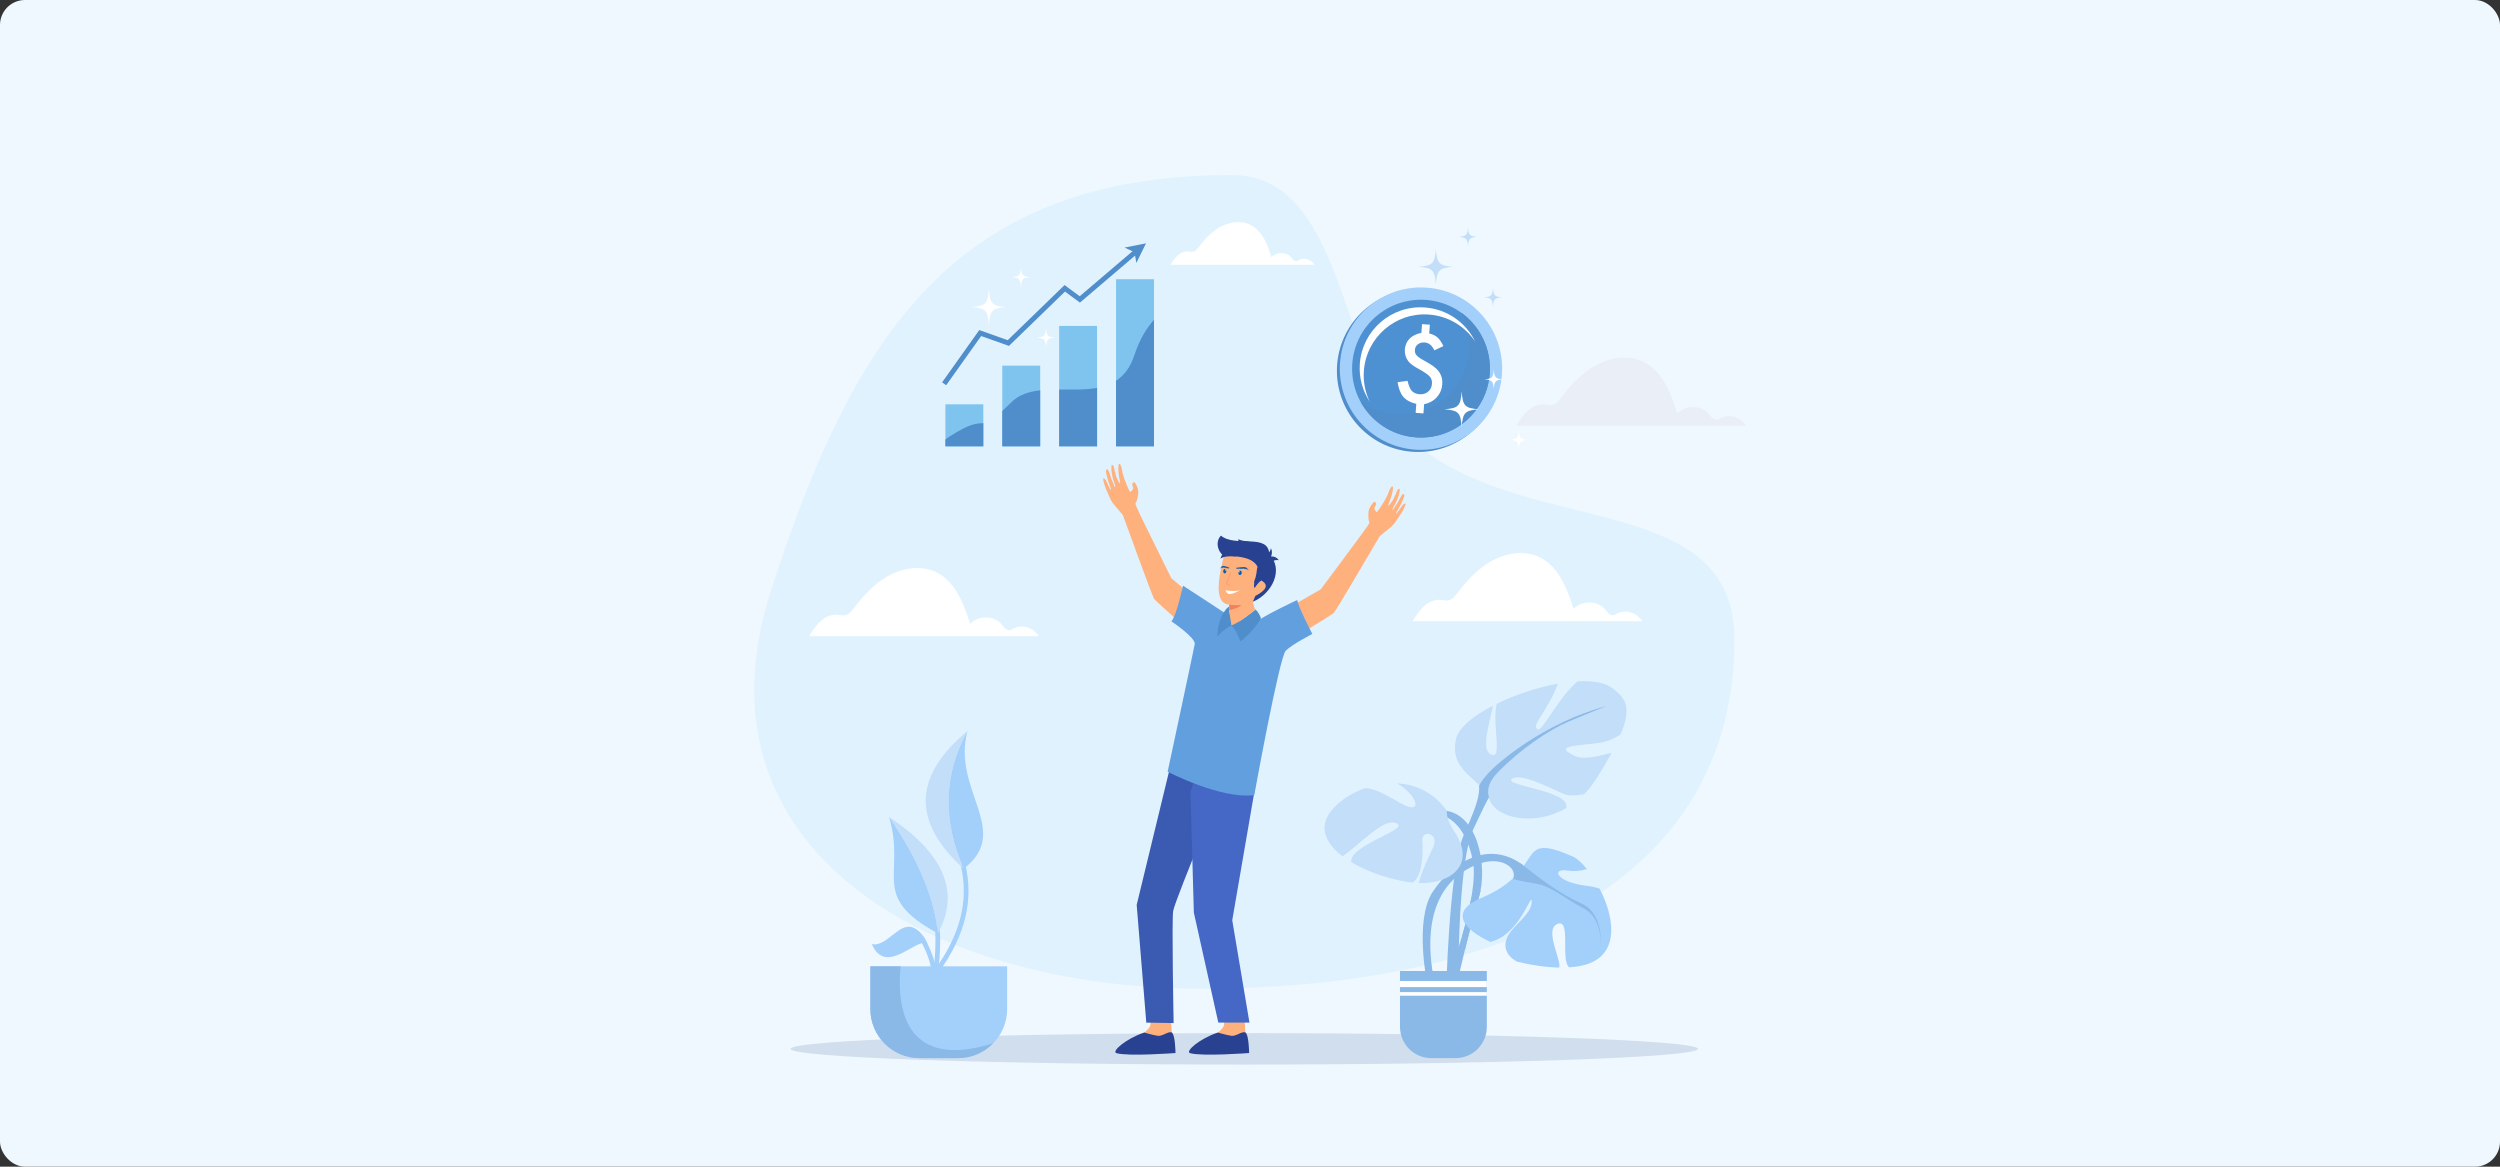 <svg width="1200" height="560" viewBox="0 0 1200 560" fill="none" xmlns="http://www.w3.org/2000/svg">
<rect x="0" y="0" width="1200" height="560" fill="#333333" stroke="none"/>
<rect width="1200" height="560" rx="12" fill="#EFF8FF"/>
<g clip-path="url(#clip0_1671_24801)">
<path fill-rule="evenodd" clip-rule="evenodd" d="M591.404 84C648.715 84 642.174 185.274 683.549 216.144C738.312 257.003 832.525 236.773 832.525 306.894C832.525 429.995 710.323 474.595 577.155 474.595C443.987 474.595 330.359 406.319 370.01 283.543C409.662 160.768 458.236 84 591.404 84Z" fill="#E1F2FF"/>
<path fill-rule="evenodd" clip-rule="evenodd" d="M597.265 511C717.214 511 815.044 507.609 815.044 503.452C815.044 499.294 717.213 495.902 597.265 495.902C477.316 495.902 379.484 499.294 379.484 503.452C379.484 507.609 477.315 511 597.265 511Z" fill="#D1DEED"/>
<path fill-rule="evenodd" clip-rule="evenodd" d="M597.232 486.17L597.772 495.699C597.966 496.904 598.745 499.883 598.745 500.985C598.745 505.107 580.417 497.495 584.521 495.659C584.898 495.495 587.421 493.312 587.541 491.904C587.728 489.74 587.635 486.313 587.635 486.313L597.231 486.17H597.232Z" fill="#FFB17D"/>
<path fill-rule="evenodd" clip-rule="evenodd" d="M584.575 495.619C584.575 495.619 588.875 496.884 591.077 497.19C593.28 497.516 596.192 494.864 597.751 495.578C599.462 496.373 599.582 505.454 599.582 505.454C599.582 505.454 577.019 507.168 571.243 505.516C568.65 504.761 575.775 498.557 584.575 495.619Z" fill="#284190"/>
<path fill-rule="evenodd" clip-rule="evenodd" d="M561.891 486.17L562.431 495.699C562.631 496.904 563.41 499.883 563.41 500.985C563.41 505.107 545.077 497.495 549.186 495.659C549.557 495.495 552.08 493.312 552.206 491.904C552.394 489.74 552.294 486.313 552.294 486.313L561.89 486.17H561.891Z" fill="#FFB17D"/>
<path fill-rule="evenodd" clip-rule="evenodd" d="M549.234 495.619C549.234 495.619 553.539 496.884 555.741 497.19C557.944 497.516 560.851 494.864 562.409 495.578C564.128 496.373 564.24 505.454 564.24 505.454C564.24 505.454 541.683 507.168 535.909 505.516C533.31 504.761 540.433 498.557 549.234 495.619Z" fill="#284190"/>
<path fill-rule="evenodd" clip-rule="evenodd" d="M546.379 236.794C545.79 241.447 545.054 241.141 544.998 241.753C544.923 242.448 549.165 250.978 549.165 250.978C549.165 250.978 561.512 276.16 562.221 277.507L584.182 296.036L578.49 309.709C578.49 309.709 555.117 288.914 554.075 287.608C553.038 286.302 540.177 250.304 538.948 247.182C538.948 247.182 536.149 243.977 534.455 241.896C532.759 239.835 532.031 237.121 531.642 236.448C531.585 236.366 530.406 234.101 529.666 230.917C529.032 228.183 530.844 230.509 530.844 230.509C530.844 230.509 532.904 235.366 533.249 235.141C533.512 234.958 532.237 232.366 531.503 229.346C531.316 228.57 531.134 227.815 530.965 227.102C530.536 225.265 531.517 224.469 532.264 226.346C532.527 226.999 532.941 228.101 533.131 228.938C533.33 229.836 533.796 230.59 534.077 231.326C534.636 232.774 535.019 233.836 535.068 233.774C535.125 233.713 535.433 233.917 535.258 233.081C535.044 232.101 534.14 230.06 533.939 228.57C533.827 227.733 533.488 225.978 533.488 225.978C533.488 225.978 533.451 223.244 533.608 223.183C534.449 222.897 534.987 224.775 534.995 225.938C535.371 226.672 535.678 228.529 535.678 228.529C535.678 228.529 537.114 232.142 537.618 231.958C537.832 231.876 537.204 229.55 536.933 227.183C536.688 224.979 536.784 222.714 537.198 222.612C537.905 222.408 538.434 224.836 538.434 224.836C538.434 224.836 538.715 226.55 538.854 227.101C539.011 227.774 539.633 229.713 539.633 229.713C539.633 229.713 542.112 236.346 542.57 236.121C543.023 235.897 543.963 234.835 543.945 234.366C543.933 233.917 543.468 233.06 543.456 232.611C543.437 232.142 543.806 231.53 544.359 231.469C544.912 231.407 545.821 233.652 545.821 233.652C545.821 233.652 546.549 235.469 546.38 236.795L546.379 236.794Z" fill="#FFB17D"/>
<path fill-rule="evenodd" clip-rule="evenodd" d="M656.877 245.753C656.621 250.426 657.391 250.283 657.34 250.875C657.286 251.589 651.567 259.18 651.567 259.18C651.567 259.18 634.865 281.731 633.918 282.914L608.969 297.159L612.088 311.647C612.088 311.647 638.844 295.424 640.1 294.322C641.361 293.24 660.524 260.161 662.3 257.303C662.3 257.303 665.639 254.671 667.679 252.936C669.718 251.222 670.93 248.672 671.432 248.099C671.507 248.018 673.075 245.997 674.375 243.018C675.499 240.447 673.29 242.386 673.29 242.386C673.29 242.386 670.384 246.794 670.088 246.508C669.864 246.283 671.583 243.977 672.858 241.141C673.184 240.406 673.498 239.692 673.786 239.019C674.546 237.284 673.725 236.325 672.649 238.04C672.275 238.631 671.665 239.651 671.332 240.427C670.968 241.284 670.378 241.936 669.97 242.61C669.155 243.937 668.583 244.896 668.545 244.835C668.502 244.753 668.163 244.916 668.49 244.12C668.879 243.182 670.127 241.365 670.599 239.938C670.862 239.121 671.514 237.467 671.514 237.467C671.514 237.467 672.048 234.774 671.903 234.692C671.131 234.243 670.26 235.998 670.039 237.141C669.538 237.794 668.897 239.57 668.897 239.57C668.897 239.57 666.825 242.855 666.374 242.59C666.179 242.467 667.215 240.284 667.912 238.019C668.552 235.896 668.864 233.651 668.477 233.468C667.816 233.161 666.858 235.427 666.858 235.427C666.858 235.427 666.272 237.059 666.036 237.59C665.758 238.223 664.792 239.998 664.792 239.998C664.792 239.998 661.151 246.099 660.743 245.793C660.335 245.487 659.607 244.263 659.709 243.814C659.809 243.365 660.417 242.61 660.518 242.161C660.613 241.712 660.368 241.039 659.827 240.876C659.294 240.733 657.993 242.753 657.993 242.753C657.993 242.753 656.951 244.406 656.877 245.753H656.877Z" fill="#FFB17D"/>
<path fill-rule="evenodd" clip-rule="evenodd" d="M591.925 365.196C591.925 365.196 564.156 431.315 563.128 437.253C562.38 441.62 563.347 491.067 563.347 491.067L550.216 490.863L545.609 434.355L562.889 363.094L591.925 365.196Z" fill="#3B5BB2"/>
<path fill-rule="evenodd" clip-rule="evenodd" d="M604.13 368.297L591.477 441.723L599.743 490.863H584.793L573.043 438.029L571.43 380.133L577.488 361.502L604.13 368.297Z" fill="#4567C5"/>
<path fill-rule="evenodd" clip-rule="evenodd" d="M567.862 281.139C567.862 281.139 564.579 295.934 562.276 298.24C562.276 298.24 574.014 306.077 573.467 309.199C572.921 312.301 560.469 370.42 560.469 370.42C560.469 370.42 586.108 383.787 602.057 381.644C602.057 381.644 614.064 315.423 617.171 312.321C620.277 309.219 629.923 304.301 629.923 304.301C629.923 304.301 622.711 290.445 622.711 287.975C622.711 287.975 605.589 295.955 602.702 298.832C599.809 301.73 594.211 298.077 592.861 297.485C592.861 297.485 569.92 282.404 567.862 281.139H567.862Z" fill="#619FDF"/>
<path fill-rule="evenodd" clip-rule="evenodd" d="M595.389 307.929C599.885 304.271 603.175 300.536 605.263 296.721C604.641 294.991 603.531 293.185 602.656 292.597C597.45 296.686 594.19 298.922 591.196 300.139C591.179 300.146 591.162 300.154 591.144 300.16C591.126 300.03 591.108 299.898 591.089 299.765C590.714 297.162 590.068 294.113 590.017 291.164C588.584 291.903 587.916 293.242 587.004 294.551C585.402 297.51 584.471 301.166 584.211 305.516C585.238 304.44 586.247 303.498 587.234 302.692C588.574 301.599 589.877 300.756 591.144 300.16C592.044 301.177 592.872 302.404 593.629 303.842C594.266 305.055 594.853 306.417 595.389 307.929Z" fill="#4F8DCB"/>
<path fill-rule="evenodd" clip-rule="evenodd" d="M602.61 292.618C602.031 291.643 601.603 290.393 601.329 288.867C601.694 288.127 602.096 287.18 602.536 286.032C607.998 283.208 608.995 280.752 605.522 278.664C604.733 278.989 603.661 280.159 602.308 282.167C601.437 282.027 602.582 279.864 602.235 278.95C603.712 275.46 602.986 274.24 603.573 272.025C601.528 268.024 595.457 266.166 587.63 266.236C585.975 273.21 581.427 289.57 590.042 290.245L589.971 291.184C590.022 294.134 590.668 297.182 591.043 299.785L591.15 300.16C594.144 298.943 597.404 296.707 602.61 292.618Z" fill="#FFB17D"/>
<path fill-rule="evenodd" clip-rule="evenodd" d="M587.94 266.864C595.767 266.794 601.523 268.023 603.568 272.024C602.982 274.24 603.413 275.706 601.935 279.194C602.283 280.109 601.432 282.026 602.304 282.166C603.657 280.157 604.729 278.989 605.518 278.663C608.99 280.75 607.994 283.206 602.532 286.031C602.092 287.179 601.69 288.126 601.324 288.866C610.769 284.982 616.348 273.112 609.232 266.16C609.083 255.641 592.961 262.982 586.034 257.086C582.545 260.861 585.621 266.491 587.94 266.863V266.864Z" fill="#284190"/>
<path fill-rule="evenodd" clip-rule="evenodd" d="M595.936 290.349C594.477 290.539 591.653 290.525 590.039 290.244L589.969 291.184C589.979 291.756 590.011 292.331 590.059 292.907C590.076 292.904 590.094 292.9 590.112 292.897C592.744 292.377 594.686 291.529 595.936 290.349Z" fill="#EF8161"/>
<path fill-rule="evenodd" clip-rule="evenodd" d="M609.557 269.818C608.978 268.673 609.052 267.76 609.778 267.079C611.562 266.961 612.911 267.576 613.826 268.921C613.034 268.598 611.611 268.896 609.557 269.818Z" fill="#284190"/>
<path fill-rule="evenodd" clip-rule="evenodd" d="M608.219 266.344C608.821 267.247 609.452 267.516 610.113 267.154C610.696 265.697 610.667 264.34 610.026 263.082C610.019 263.865 609.417 264.952 608.219 266.344Z" fill="#284190"/>
<path fill-rule="evenodd" clip-rule="evenodd" d="M593.412 267.083C593.667 264.847 592.989 263.39 591.38 262.711C588.374 263.606 586.529 265.439 585.844 268.209C586.949 267.194 589.472 266.819 593.412 267.083Z" fill="#284190"/>
<path fill-rule="evenodd" clip-rule="evenodd" d="M599.645 259.971C599.171 260.87 599.439 262.172 598.059 262.27C596.593 266.226 594.156 260.261 594.436 258.746C594.946 259.257 596.682 259.665 599.645 259.972V259.971Z" fill="#284190"/>
<path fill-rule="evenodd" clip-rule="evenodd" d="M595.211 273.864C595.673 273.837 596.051 274.296 596.055 274.89C596.06 275.484 595.69 275.989 595.228 276.017C594.766 276.045 594.388 275.586 594.383 274.991C594.378 274.397 594.748 273.893 595.211 273.864Z" fill="#BADAF9"/>
<path fill-rule="evenodd" clip-rule="evenodd" d="M595.23 276.019C595.692 275.99 596.062 275.486 596.058 274.891C596.053 274.295 595.674 273.836 595.212 273.865C595.019 273.876 594.84 273.971 594.7 274.122L594.764 274.108C594.913 274.099 595.036 274.248 595.038 274.441C595.04 274.633 594.919 274.797 594.769 274.806C594.62 274.815 594.497 274.666 594.495 274.474L594.497 274.433C594.423 274.6 594.382 274.79 594.383 274.992C594.387 275.586 594.766 276.046 595.229 276.018L595.23 276.019Z" fill="#125AA2"/>
<path fill-rule="evenodd" clip-rule="evenodd" d="M593.813 273.052C593.788 273.071 593.768 273.085 593.746 273.108C593.781 273.011 593.906 272.889 593.956 272.812C593.908 272.848 593.878 272.859 593.827 272.918C593.783 272.969 593.753 273.025 593.72 273.09C593.719 273.015 593.75 272.968 593.76 272.901C593.721 272.949 593.69 273.046 593.681 273.106C593.699 272.889 593.706 272.903 593.803 272.704C593.708 272.759 593.628 272.952 593.607 273.063C593.587 273.016 593.59 272.953 593.593 272.891C593.551 272.962 593.549 272.997 593.546 273.073L593.493 272.989C593.5 273.039 593.513 273.054 593.518 273.094C593.416 273.005 593.247 272.715 593.277 272.572C593.291 272.635 593.327 272.751 593.358 272.79C593.352 272.685 593.323 272.569 593.348 272.451C593.374 272.528 593.358 272.631 593.374 272.715C593.39 272.799 593.416 272.897 593.453 272.95C593.433 272.775 593.391 272.628 593.454 272.439L593.458 272.487C593.454 272.578 593.442 272.676 593.456 272.765C593.491 272.605 593.485 272.454 593.628 272.342C593.592 272.407 593.56 272.445 593.531 272.523C593.608 272.453 593.646 272.318 593.767 272.311C593.71 272.369 593.658 272.408 593.596 272.49C593.548 272.556 593.477 272.668 593.499 272.755C593.597 272.464 593.776 272.32 593.981 272.278C593.924 272.304 593.744 272.418 593.725 272.489V272.501C593.732 272.582 593.741 272.43 593.728 272.52C593.688 272.546 593.637 272.608 593.608 272.656C593.589 272.685 593.571 272.723 593.558 272.758C593.552 272.774 593.541 272.805 593.539 272.821C593.536 272.839 593.537 272.836 593.537 272.851L593.54 272.871C593.61 272.676 593.685 272.571 593.826 272.471C593.913 272.408 594.114 272.304 594.225 272.296C594.223 272.298 594.219 272.3 594.217 272.301L594.122 272.339C593.89 272.441 593.664 272.562 593.578 272.84C593.591 272.83 593.578 272.843 593.599 272.818C593.604 272.811 593.605 272.81 593.61 272.802C593.664 272.723 593.72 272.64 593.791 272.575C593.868 272.504 593.961 272.438 594.04 272.4C594.145 272.35 594.478 272.248 594.641 272.279C594.592 272.273 594.28 272.344 594.227 272.362C594.11 272.401 593.959 272.458 593.868 272.564C593.916 272.555 593.968 272.524 594.014 272.507C594.306 272.399 594.811 272.243 595.104 272.28C594.921 272.306 594.655 272.369 594.512 272.437L594.626 272.422C594.594 272.434 594.567 272.451 594.532 272.464C594.499 272.478 594.472 272.487 594.439 272.503C594.28 272.581 594.037 272.717 593.94 272.878C593.983 272.842 594.04 272.806 594.09 272.77C594.143 272.732 594.189 272.7 594.245 272.667C594.347 272.606 594.46 272.536 594.571 272.492C594.805 272.399 595.027 272.322 595.285 272.285C595.251 272.297 595.213 272.307 595.182 272.339C595.39 272.344 595.74 272.2 596.261 272.214C596.147 272.245 595.961 272.247 595.833 272.276L595.714 272.312C595.783 272.318 596.01 272.275 596.101 272.265C596.55 272.212 596.83 272.172 597.311 272.21C597.62 272.234 597.908 272.255 598.208 272.407C598.402 272.506 598.582 272.622 598.738 272.768C598.794 272.82 598.821 272.858 598.863 272.906C598.743 272.835 598.487 272.542 598.217 272.466C598.622 272.742 598.94 272.984 599.211 273.331C599.135 273.274 599.03 273.16 598.947 273.085C598.852 273.001 598.758 272.926 598.657 272.848C598.479 272.711 598.19 272.521 597.957 272.444C598.008 272.492 598.152 272.576 598.221 272.622C598.719 272.955 599.194 273.328 599.624 273.743C599.674 273.793 599.775 273.915 599.813 273.943C599.765 273.921 599.584 273.755 599.523 273.706C599.203 273.451 598.899 273.216 598.496 273.069C598.598 273.161 599.321 273.513 599.539 273.746L598.923 273.378C598.736 273.274 598.416 273.109 598.205 273.065C598.446 273.131 599.364 273.629 599.542 273.804C599.444 273.763 599.305 273.67 599.199 273.615C599.075 273.549 598.953 273.49 598.825 273.433C598.566 273.317 598.288 273.213 598.01 273.155C597.635 273.076 597.272 273.056 596.901 273.067C596.794 273.07 596.65 273.087 596.55 273.078C596.613 273.046 596.795 273.046 596.864 273.042C597.077 273.025 597.293 273.024 597.51 273.037C597.597 273.042 597.771 273.076 597.842 273.069C597.589 272.986 597.385 272.997 597.167 272.953C597.188 272.953 597.177 272.955 597.195 272.95C597.217 272.944 597.206 272.947 597.223 272.938C597.086 272.916 596.82 272.946 596.692 272.968C596.539 272.994 596.23 273.09 596.214 273.092C596.253 273.067 596.289 273.053 596.319 273.025L595.948 273.086L596.408 272.951C596.319 272.956 596.195 272.994 596.106 273.01C595.997 273.03 595.773 273.068 595.672 273.1C595.552 273.136 595.333 273.15 595.212 273.145C595.255 273.121 595.405 273.09 595.471 273.073L595.719 273.005C595.766 272.99 595.806 272.982 595.845 272.966C595.962 272.914 596.083 272.88 596.204 272.841C596.422 272.771 597.048 272.631 597.268 272.712C596.986 272.597 596.378 272.74 596.163 272.809L595.662 272.975C595.616 272.986 595.583 273.004 595.538 273.018C595.418 273.057 595.291 273.102 595.164 273.128L595.174 273.103C595.174 273.103 595.175 273.099 595.176 273.097C595.176 273.097 595.177 273.095 595.177 273.093C595.177 273.091 595.178 273.09 595.178 273.088C595.134 273.113 595.003 273.153 594.945 273.154C595.069 273.052 595.37 272.982 595.481 272.846C595.378 272.873 595.252 272.952 595.155 273.005C595.121 273.025 595.087 273.036 595.053 273.054C595.142 272.919 595.309 272.812 595.441 272.729L595.59 272.653C595.47 272.653 595.321 272.757 595.226 272.83C595.13 272.903 595.046 272.993 594.962 273.082C594.952 273.092 594.954 273.091 594.944 273.1C594.926 273.115 594.936 273.107 594.92 273.112L595.043 272.93C595.019 272.966 594.86 273.108 594.848 273.159C594.872 273.061 594.942 272.989 594.988 272.913L594.914 272.958C595.039 272.774 595.317 272.658 595.493 272.551C595.326 272.557 595.01 272.769 594.89 272.914C594.833 272.983 594.79 273.072 594.737 273.13L594.8 272.982C594.797 272.984 594.794 272.987 594.793 272.988L594.706 273.077C594.781 272.893 594.881 272.799 595 272.689C594.949 272.696 594.91 272.728 594.869 272.763C594.831 272.793 594.792 272.831 594.759 272.872C594.691 272.958 594.63 273.052 594.58 273.16C594.576 273.114 594.611 273.034 594.633 272.982C594.599 272.99 594.629 272.977 594.597 272.996C594.543 273.026 594.504 273.1 594.47 273.146L594.498 273.035L594.413 273.141C594.437 273.039 594.474 272.984 594.504 272.898C594.439 272.937 594.405 273.015 594.369 273.093C594.361 273.056 594.381 273 594.396 272.957L594.302 273.041C594.279 273.07 594.253 273.106 594.231 273.133C594.262 273.036 594.311 272.988 594.358 272.914C594.259 272.968 594.22 273.056 594.145 273.149C594.172 273.036 594.267 272.872 594.336 272.807C594.232 272.817 594.15 273.082 594.097 273.135L594.107 273.018C594.098 273.026 594.103 273.02 594.087 273.036L594.017 273.148L594.034 272.999C593.992 273.038 593.982 273.086 593.95 273.143C593.953 273.136 593.957 273.018 593.984 272.951C593.962 272.961 593.98 272.949 593.952 272.971C593.906 273.01 593.883 273.073 593.838 273.114L593.894 272.998C593.876 273.004 593.886 273 593.869 273.01L593.811 273.053L593.813 273.052Z" fill="#125AA2"/>
<path fill-rule="evenodd" clip-rule="evenodd" d="M587.89 273.099C587.462 273.129 587.116 273.636 587.117 274.23C587.119 274.823 587.467 275.28 587.895 275.25C588.324 275.219 588.67 274.713 588.668 274.119C588.667 273.525 588.319 273.068 587.89 273.099Z" fill="#BADAF9"/>
<path fill-rule="evenodd" clip-rule="evenodd" d="M587.896 275.25C587.468 275.281 587.119 274.823 587.117 274.229C587.116 273.635 587.463 273.128 587.891 273.097C588.071 273.085 588.236 273.157 588.368 273.29L588.309 273.284C588.17 273.294 588.058 273.459 588.058 273.651C588.058 273.843 588.172 273.992 588.311 273.982C588.449 273.972 588.562 273.808 588.561 273.616L588.559 273.575C588.629 273.731 588.67 273.917 588.67 274.119C588.671 274.713 588.325 275.219 587.896 275.25H587.896Z" fill="#125AA2"/>
<path fill-rule="evenodd" clip-rule="evenodd" d="M589.702 272.889C589.718 272.911 589.731 272.927 589.745 272.952C589.73 272.853 589.654 272.716 589.626 272.634C589.658 272.674 589.677 272.689 589.707 272.754C589.733 272.81 589.747 272.869 589.766 272.938C589.774 272.863 589.756 272.814 589.756 272.745C589.778 272.797 589.791 272.897 589.791 272.958C589.801 272.74 589.794 272.755 589.747 272.546C589.808 272.612 589.844 272.812 589.848 272.924C589.867 272.879 589.871 272.817 589.875 272.755C589.897 272.831 589.896 272.867 589.89 272.942L589.936 272.865C589.927 272.913 589.915 272.927 589.908 272.965C589.989 272.89 590.139 272.622 590.133 272.477C590.117 272.538 590.079 272.649 590.053 272.683C590.068 272.581 590.101 272.469 590.094 272.349C590.069 272.422 590.069 272.526 590.049 272.607C590.029 272.689 590 272.782 589.969 272.832C590.001 272.659 590.046 272.519 590.021 272.324L590.014 272.371C590.007 272.461 590.006 272.56 589.985 272.647C589.978 272.484 589.997 272.335 589.908 272.206C589.926 272.275 589.946 272.317 589.958 272.398C589.91 272.319 589.898 272.181 589.813 272.16C589.847 272.224 589.88 272.268 589.915 272.358C589.942 272.428 589.981 272.548 589.957 272.631C589.917 272.331 589.806 272.167 589.664 272.102C589.702 272.134 589.818 272.267 589.824 272.34L589.822 272.353C589.81 272.431 589.818 272.28 589.818 272.371C589.844 272.402 589.873 272.469 589.89 272.52C589.899 272.552 589.908 272.591 589.914 272.627C589.916 272.644 589.921 272.676 589.921 272.693C589.921 272.711 589.92 272.708 589.918 272.723L589.914 272.742C589.885 272.54 589.843 272.428 589.753 272.31C589.699 272.238 589.567 272.111 589.489 272.09C589.491 272.092 589.493 272.095 589.494 272.096L589.557 272.145C589.711 272.273 589.859 272.421 589.891 272.707C589.883 272.695 589.891 272.711 589.879 272.683C589.875 272.675 589.875 272.673 589.872 272.665C589.842 272.58 589.811 272.491 589.768 272.418C589.721 272.339 589.661 272.262 589.609 272.215C589.54 272.153 589.315 272.012 589.197 272.024C589.232 272.023 589.445 272.131 589.481 272.155C589.56 272.208 589.661 272.282 589.714 272.398C589.68 272.383 589.647 272.346 589.616 272.324C589.421 272.182 589.079 271.967 588.867 271.969C588.995 272.016 589.177 272.11 589.27 272.196L589.192 272.166C589.213 272.183 589.23 272.203 589.254 272.221C589.276 272.237 589.294 272.249 589.316 272.27C589.42 272.367 589.578 272.53 589.629 272.702C589.603 272.661 589.567 272.618 589.536 272.576C589.502 272.531 589.472 272.495 589.437 272.456C589.371 272.383 589.298 272.301 589.224 272.243C589.068 272.123 588.918 272.02 588.738 271.953C588.762 271.969 588.788 271.984 588.807 272.019C588.658 272 588.426 271.815 588.055 271.766C588.132 271.811 588.264 271.835 588.352 271.879L588.433 271.929C588.383 271.927 588.227 271.857 588.164 271.836C587.851 271.729 587.656 271.657 587.312 271.637C587.091 271.625 586.885 271.611 586.656 271.726C586.508 271.8 586.368 271.893 586.243 272.02C586.199 272.066 586.175 272.099 586.14 272.142C586.233 272.086 586.444 271.827 586.643 271.783C586.328 272.009 586.077 272.211 585.85 272.522C585.909 272.475 585.996 272.374 586.062 272.31C586.138 272.238 586.213 272.175 586.292 272.109C586.432 271.995 586.657 271.841 586.83 271.792C586.788 271.834 586.679 271.9 586.625 271.938C586.237 272.207 585.862 272.52 585.514 272.882C585.473 272.925 585.39 273.034 585.359 273.059C585.396 273.041 585.541 272.898 585.59 272.857C585.843 272.642 586.082 272.446 586.384 272.348C586.302 272.427 585.752 272.691 585.574 272.896L586.05 272.603C586.192 272.523 586.436 272.397 586.591 272.379C586.413 272.415 585.711 272.8 585.566 272.953C585.64 272.923 585.749 272.848 585.83 272.804C585.924 272.755 586.016 272.71 586.114 272.669C586.309 272.585 586.517 272.515 586.719 272.49C586.993 272.457 587.252 272.48 587.513 272.536C587.588 272.552 587.69 272.585 587.761 272.589C587.719 272.55 587.591 272.528 587.543 272.515C587.393 272.473 587.24 272.446 587.086 272.433C587.024 272.429 586.896 272.44 586.847 272.426C587.035 272.374 587.178 272.408 587.337 272.391C587.322 272.389 587.33 272.392 587.317 272.384C587.302 272.376 587.31 272.38 587.299 272.37C587.398 272.364 587.583 272.426 587.672 272.462C587.777 272.507 587.986 272.638 587.997 272.643C587.973 272.613 587.948 272.594 587.93 272.564L588.186 272.669L587.875 272.48C587.936 272.495 588.021 272.549 588.082 272.575C588.157 272.608 588.312 272.672 588.381 272.716C588.462 272.767 588.614 272.806 588.701 272.816C588.673 272.787 588.57 272.738 588.526 272.713L588.357 272.615C588.325 272.595 588.298 272.584 588.272 272.562C588.194 272.497 588.112 272.448 588.03 272.395C587.883 272.3 587.454 272.086 587.29 272.14C587.502 272.061 587.917 272.275 588.063 272.368L588.401 272.593C588.431 272.61 588.453 272.631 588.484 272.651C588.564 272.704 588.65 272.763 588.737 272.804L588.733 272.778C588.733 272.778 588.732 272.773 588.732 272.772C588.732 272.772 588.731 272.77 588.731 272.768C588.731 272.765 588.731 272.764 588.731 272.763C588.76 272.792 588.848 272.848 588.89 272.856C588.812 272.739 588.607 272.634 588.542 272.486C588.612 272.525 588.693 272.618 588.756 272.683C588.778 272.707 588.801 272.721 588.823 272.743C588.774 272.599 588.667 272.473 588.582 272.375L588.485 272.281C588.569 272.296 588.665 272.417 588.724 272.501C588.784 272.585 588.835 272.684 588.885 272.782C588.891 272.793 588.89 272.792 588.895 272.802C588.906 272.82 588.901 272.811 588.912 272.816L588.843 272.622C588.856 272.66 588.955 272.82 588.957 272.872C588.95 272.772 588.908 272.691 588.883 272.61L588.931 272.664C588.862 272.466 588.676 272.318 588.564 272.191C588.681 272.218 588.884 272.465 588.953 272.624C588.986 272.699 589.006 272.793 589.039 272.855L589.01 272.703C589.01 272.703 589.013 272.707 589.014 272.709L589.066 272.808C589.032 272.616 588.971 272.511 588.899 272.388C588.934 272.401 588.958 272.437 588.984 272.476C589.008 272.511 589.031 272.553 589.05 272.598C589.09 272.69 589.124 272.792 589.147 272.905C589.155 272.86 589.139 272.775 589.128 272.721C589.152 272.733 589.132 272.718 589.153 272.74C589.187 272.776 589.207 272.854 589.226 272.903L589.219 272.789L589.267 272.905C589.262 272.802 589.24 272.742 589.228 272.653C589.27 272.699 589.286 272.781 589.303 272.862C589.313 272.827 589.305 272.769 589.299 272.725L589.356 272.82C589.37 272.851 589.384 272.889 589.397 272.919C589.386 272.819 589.356 272.764 589.331 272.687C589.394 272.751 589.413 272.844 589.456 272.945C589.449 272.829 589.399 272.655 589.356 272.584C589.429 272.606 589.459 272.878 589.492 272.938L589.497 272.821C589.502 272.829 589.5 272.823 589.509 272.84L589.547 272.96L589.55 272.811C589.576 272.854 589.578 272.903 589.596 272.963C589.594 272.956 589.604 272.839 589.592 272.769C589.606 272.781 589.595 272.767 589.612 272.792C589.641 272.836 589.65 272.901 589.677 272.947L589.65 272.825C589.662 272.833 589.656 272.829 589.667 272.84L589.703 272.889L589.702 272.889Z" fill="#125AA2"/>
<path d="M590.419 281.115C590.378 281.115 590.339 281.101 590.305 281.076C590.268 281.053 590.116 281.035 590.005 281.023C589.538 280.97 588.667 280.872 588.633 279.797C588.621 279.389 590.246 275.407 590.659 275.056C590.736 274.989 590.854 274.999 590.92 275.077C590.987 275.156 590.978 275.272 590.9 275.339C590.574 275.619 589.021 279.403 589.006 279.789C589.027 280.482 589.471 280.587 590.047 280.652C590.257 280.677 590.421 280.696 590.532 280.781C590.613 280.844 590.628 280.961 590.566 281.041C590.529 281.089 590.474 281.115 590.419 281.115Z" fill="#FB9674"/>
<path fill-rule="evenodd" clip-rule="evenodd" d="M595.123 283.307C591.033 285.697 588.749 285.708 588.273 283.339C591.086 283.824 593.369 283.814 595.123 283.307Z" fill="white"/>
<path fill-rule="evenodd" clip-rule="evenodd" d="M453.789 194.068H471.991V214.251H453.789V194.068ZM535.705 134.02H553.907V214.251H535.705V134.02ZM508.399 156.443H526.601V214.251H508.399V156.443ZM481.095 175.515H499.298V214.251H481.095V175.515Z" fill="#7EC4EF"/>
<path fill-rule="evenodd" clip-rule="evenodd" d="M471.991 203.097V214.251H453.789V211.045C454.195 210.65 454.633 210.293 455.106 209.983C466.493 202.489 469.12 203.47 471.991 203.097ZM553.908 153.469C550.133 157.764 546.853 163.309 544.534 170.407C542.557 176.457 539.476 180.308 535.705 182.76V214.251H553.908V153.469ZM526.6 186.182C520.886 187.232 514.55 186.972 508.399 186.964V214.251H526.6V186.182ZM499.297 187.348C493.932 187.949 489.083 189.452 485.41 193.127C483.761 194.774 482.338 196.145 481.094 197.29V214.251H499.297V187.348Z" fill="#4F8DCB"/>
<path fill-rule="evenodd" clip-rule="evenodd" d="M641.814 175.17C643.358 153.697 662.008 137.542 683.469 139.089C704.93 140.635 721.075 159.295 719.53 180.768C717.984 202.241 699.335 218.395 677.874 216.849C656.414 215.303 640.269 196.643 641.813 175.17H641.814Z" fill="#4F8DCB"/>
<path fill-rule="evenodd" clip-rule="evenodd" d="M647.688 175.593C648.999 157.369 664.828 143.66 683.04 144.972C701.254 146.283 714.956 162.12 713.645 180.344C712.334 198.568 696.506 212.277 678.292 210.965C660.08 209.654 646.377 193.816 647.688 175.593Z" fill="#1E77D0"/>
<path fill-rule="evenodd" clip-rule="evenodd" d="M699.947 151.049C702.862 156.416 704.328 162.652 703.857 169.196C702.545 187.42 686.718 201.129 668.504 199.818C662.179 199.362 656.398 197.153 651.602 193.703C656.804 203.28 666.623 210.087 678.296 210.927C696.509 212.239 712.337 198.529 713.648 180.305C714.503 168.411 708.963 157.535 699.947 151.049L699.947 151.049Z" fill="#1E77D0"/>
<path fill-rule="evenodd" clip-rule="evenodd" d="M653.252 179.027C654.41 162.941 668.382 150.839 684.46 151.997C693.857 152.673 701.893 157.733 706.718 165.031C702.319 155.937 693.32 149.38 682.526 148.602C666.448 147.444 652.476 159.547 651.319 175.634C650.838 182.318 652.646 188.636 656.076 193.824C653.924 189.373 652.872 184.314 653.253 179.028L653.252 179.027Z" fill="#1E77D0"/>
<path fill-rule="evenodd" clip-rule="evenodd" d="M684.92 156.867L684.618 161.071C686.284 161.464 687.624 162.12 688.634 163.042C689.646 163.963 690.575 165.33 691.421 167.144L687.073 169.181C685.979 166.803 684.418 165.541 682.389 165.394C681.131 165.304 680.061 165.6 679.179 166.284C678.297 166.968 677.816 167.868 677.735 168.982C677.663 169.998 677.938 170.865 678.561 171.586C679.171 172.291 680.444 173.166 682.379 174.211C684.052 175.122 685.428 175.964 686.507 176.739C687.586 177.514 688.388 178.244 688.913 178.929C690.403 180.79 691.058 182.956 690.88 185.43C690.705 187.861 689.823 189.953 688.231 191.707C686.655 193.447 684.636 194.553 682.175 195.022L681.855 199.461L678.105 199.191L678.414 194.88C675.646 194.221 673.579 193.102 672.214 191.523C670.848 189.944 669.924 187.593 669.445 184.468L674.233 183.82C674.719 186.041 675.393 187.648 676.256 188.645C677.163 189.602 678.425 190.138 680.039 190.254C681.612 190.367 682.963 189.954 684.093 189.015C685.208 188.09 685.823 186.833 685.937 185.246C686.039 183.831 685.685 182.663 684.875 181.742C684.462 181.296 683.842 180.78 683.014 180.196C682.188 179.612 681.125 178.964 679.826 178.252C677.143 176.809 675.403 175.533 674.607 174.427C673.333 172.768 672.774 170.852 672.931 168.679C673.004 167.65 673.238 166.703 673.63 165.84C674.023 164.978 674.556 164.208 675.23 163.53C675.903 162.853 676.715 162.283 677.669 161.82C678.621 161.357 679.688 161.016 680.866 160.799L681.169 156.596L684.92 156.866L684.92 156.867Z" fill="#1E77D0"/>
<path fill-rule="evenodd" clip-rule="evenodd" d="M643.212 174.155C644.757 152.682 663.406 136.527 684.867 138.073C706.328 139.62 722.472 158.28 720.928 179.753C719.383 201.225 700.733 217.38 679.272 215.834C657.811 214.288 641.667 195.628 643.212 174.155Z" fill="#A3CFFB"/>
<path fill-rule="evenodd" clip-rule="evenodd" d="M649.095 174.578C650.405 156.354 666.234 142.644 684.447 143.956C702.66 145.268 716.362 161.104 715.051 179.329C713.74 197.552 697.912 211.262 679.699 209.95C661.485 208.639 647.783 192.801 649.095 174.578Z" fill="#4E91D3"/>
<path fill-rule="evenodd" clip-rule="evenodd" d="M701.354 150.033C704.269 155.399 705.735 161.636 705.263 168.18C703.952 186.405 688.125 200.114 669.911 198.802C663.585 198.346 657.805 196.138 653.008 192.686C658.21 202.264 668.03 209.07 679.702 209.911C697.916 211.223 713.744 197.513 715.055 179.289C715.91 167.395 710.37 156.519 701.354 150.033Z" fill="#4F8DCB"/>
<path fill-rule="evenodd" clip-rule="evenodd" d="M654.651 178.014C655.808 161.927 669.78 149.825 685.858 150.983C695.255 151.66 703.291 156.719 708.116 164.017C703.717 154.923 694.718 148.366 683.924 147.588C667.846 146.43 653.875 158.533 652.717 174.62C652.236 181.304 654.045 187.622 657.475 192.81C655.321 188.359 654.271 183.301 654.651 178.014H654.651Z" fill="white"/>
<path fill-rule="evenodd" clip-rule="evenodd" d="M686.325 155.851L686.023 160.055C687.69 160.449 689.028 161.105 690.04 162.026C691.051 162.947 691.979 164.315 692.826 166.129L688.478 168.166C687.385 165.788 685.824 164.525 683.794 164.378C682.536 164.288 681.467 164.585 680.585 165.269C679.703 165.953 679.221 166.852 679.141 167.968C679.068 168.983 679.343 169.851 679.966 170.571C680.576 171.276 681.849 172.151 683.785 173.196C685.458 174.107 686.833 174.95 687.913 175.725C688.991 176.499 689.793 177.229 690.319 177.914C691.809 179.774 692.464 181.941 692.286 184.415C692.111 186.846 691.229 188.938 689.636 190.692C688.06 192.432 686.042 193.537 683.58 194.007L683.261 198.447L679.51 198.177L679.82 193.865C677.052 193.206 674.985 192.087 673.619 190.509C672.253 188.93 671.33 186.578 670.852 183.453L675.638 182.806C676.125 185.027 676.799 186.634 677.661 187.631C678.569 188.588 679.83 189.124 681.446 189.24C683.017 189.353 684.369 188.94 685.499 188.001C686.614 187.075 687.229 185.819 687.344 184.232C687.445 182.817 687.091 181.648 686.281 180.727C685.868 180.28 685.248 179.766 684.421 179.182C683.594 178.598 682.53 177.95 681.232 177.238C678.549 175.794 676.809 174.519 676.013 173.412C674.739 171.754 674.18 169.838 674.336 167.665C674.41 166.636 674.643 165.689 675.036 164.826C675.428 163.964 675.961 163.193 676.635 162.516C677.308 161.839 678.122 161.269 679.074 160.805C680.027 160.342 681.093 160.003 682.272 159.785L682.574 155.582L686.325 155.852V155.851Z" fill="white"/>
<path fill-rule="evenodd" clip-rule="evenodd" d="M454.161 184.914L452.211 183.527L470.053 158.434L483.701 163.284L510.981 136.829L518.264 142.19L544.426 119.895L545.978 121.717L518.372 145.242L511.192 139.96L484.298 166.038L470.955 161.297L454.161 184.914Z" fill="#4F8DCB"/>
<path fill-rule="evenodd" clip-rule="evenodd" d="M545.453 126.214L544.542 121.049L539.797 118.824L550.08 116.805L545.453 126.214Z" fill="#4F8DCB"/>
<path fill-rule="evenodd" clip-rule="evenodd" d="M704.293 366.252C714.101 375.211 709.837 384.173 702.59 400.814C695.342 417.455 694.062 478.904 694.062 478.904L700.03 478.051C700.03 478.051 699.173 414.896 707.277 397.827C715.381 380.758 718.798 372.226 726.045 377.774C733.292 383.322 704.293 366.252 704.293 366.252Z" fill="#8AB9E8"/>
<path fill-rule="evenodd" clip-rule="evenodd" d="M698.905 354.65C700.091 349.338 707.169 343.594 716.628 338.717C715.216 346.55 710.718 359.357 715.377 361.986C721.673 365.527 715.988 347.645 718.416 337.82C727.302 333.478 737.995 329.931 747.829 328.165C747.811 328.203 747.802 328.238 747.793 328.276C742.249 342.358 735.001 347.905 737.984 350.036C740.225 351.642 747.538 335.378 757.204 327.039C764.452 326.653 770.588 327.633 774.213 330.511C779.822 334.953 783.587 338.894 777.949 352.423C774.73 354.726 770.551 356.377 765.704 356.865C752.912 358.145 746.936 358.57 755.896 362.84C760.282 364.929 767.624 362.723 773.591 361.375C771.662 364.939 769.28 368.974 766.391 373.571C764.556 376.486 762.541 379.015 760.395 381.204C756.272 381.995 752.677 382.002 750.775 381.188C744.809 378.627 729.457 370.518 725.617 373.934C721.862 377.275 754.051 379.392 751.82 387.881C736.215 396.875 718.36 392.596 715.206 384.338C710.962 373.247 695.319 370.636 698.905 354.65L698.905 354.65Z" fill="#C2DEF9"/>
<path fill-rule="evenodd" clip-rule="evenodd" d="M731.164 415.324C714.1 402.52 696.622 414.468 687.662 428.124C678.71 441.777 685.101 472.5 685.101 472.5C685.101 472.5 688.518 472.5 688.518 471.222C688.518 469.943 679.133 434.953 701.309 419.161C715.182 409.287 725.188 414.044 726.468 418.737C727.748 423.43 720.924 431.965 720.924 431.965L731.164 415.324Z" fill="#8AB9E8"/>
<path fill-rule="evenodd" clip-rule="evenodd" d="M691.921 389.01C708.986 389.01 714.529 415.466 709.833 430.825C705.145 446.188 698.745 474.776 698.745 474.776L694.481 470.511C694.481 470.511 710.69 430.401 706.849 412.478C703.009 394.556 693.635 391.568 691.921 391.568C690.218 391.568 691.921 389.01 691.921 389.01Z" fill="#8AB9E8"/>
<path fill-rule="evenodd" clip-rule="evenodd" d="M706.228 430.948C707.433 429.354 708.911 428.042 710.718 427.168C710.483 428.443 710.191 429.666 709.833 430.826C707.697 437.827 705.212 447.57 703.123 456.105C702.944 455.014 702.643 453.329 702.2 450.731C702.087 450.116 702.012 449.45 701.945 448.745C703.621 443.059 705.202 436.863 706.228 430.948Z" fill="#8AB9E8"/>
<path fill-rule="evenodd" clip-rule="evenodd" d="M710.898 431.074C743.304 417.417 726.231 398.68 754.807 411.056C756.82 411.926 759.268 414.126 761.725 417.154C759.183 417.877 756.105 418.398 752.67 417.883C744.142 416.602 747.126 423.431 761.207 425.137C763.851 425.458 766.007 425.904 767.796 426.529C774.506 439.416 777.528 456.367 763.334 462.259C760.538 463.424 757.084 464.087 753.235 464.336C748.858 460.854 754.307 440.704 747.549 443.485C741.074 446.157 749.592 460.758 748.425 464.436C742.025 464.322 734.938 463.275 728.179 461.597C725.498 460.095 723.445 458.08 722.824 455.435C720.688 446.472 734.758 440.925 735.192 433.243C735.578 426.184 730.024 448.779 715.333 452.106C702.033 445.892 695.745 437.457 710.899 431.074H710.898Z" fill="#A3CFFB"/>
<path fill-rule="evenodd" clip-rule="evenodd" d="M687.804 406.932C691.22 399.679 682.259 397.969 682.693 403.516C683.061 408.435 683.108 420.382 678.072 423.636C669.384 422.692 657.563 419.189 648.621 413.849C648.508 413.128 648.621 412.385 648.997 411.627C652.838 403.944 677.573 397.544 669.893 394.985C663.784 392.944 653.063 404.98 644.433 411.042C639.247 407.105 635.773 402.413 635.773 397.179C635.773 390.087 644.386 382.063 655.52 378.227C660.528 378.734 665.186 381.473 672.452 385.597C683.192 391.687 680.707 381.84 670.551 375.998C679.323 376.452 688.058 380.199 694.505 389.151C694.505 389.151 693.893 392.979 697.941 398.898C708.981 415.045 696.237 424.47 681.008 423.859C681.874 419.604 685.451 411.943 687.804 406.932Z" fill="#C2DEF9"/>
<path fill-rule="evenodd" clip-rule="evenodd" d="M730.134 414.598C738.473 421.047 747.734 428.587 759.105 433.705C770.484 438.828 768.206 455.516 768.206 455.516C768.206 455.516 769.91 441.104 760.431 436.171C750.953 431.243 744.703 425.361 737.503 424.225C730.293 423.085 726.312 421.949 726.312 421.949C726.312 421.949 728.59 417.396 727.263 415.69C725.936 413.983 730.134 414.598 730.134 414.598V414.598Z" fill="#8AB9E8"/>
<path fill-rule="evenodd" clip-rule="evenodd" d="M771.242 338.881C740.728 347.035 718.364 366.57 714.185 371.314C710.016 376.051 710.016 377.381 710.016 377.381L713.244 383.45L714.759 382.689C714.759 382.689 712.294 377.572 718.741 370.933C729.857 359.483 743.382 350.448 752.672 346.466C761.962 342.483 771.242 338.881 771.242 338.881Z" fill="#8AB9E8"/>
<path fill-rule="evenodd" clip-rule="evenodd" d="M687.005 507.896H698.666C706.959 507.896 713.679 501.171 713.679 492.875V466.072H671.992V492.875C671.992 501.171 678.713 507.896 687.005 507.896Z" fill="#8AB9E8"/>
<path d="M713.677 470.863H671.992V473.799H713.677V470.863Z" fill="white"/>
<path d="M713.677 476.217H671.992V477.944H713.677V476.217Z" fill="white"/>
<path fill-rule="evenodd" clip-rule="evenodd" d="M461.226 415.693C461.087 415.083 461.468 414.474 462.078 414.335C462.687 414.196 463.296 414.577 463.434 415.187C465.312 423.302 465.429 431.645 463.363 440.302C461.305 448.927 457.083 457.845 450.28 467.141C449.911 467.646 449.202 467.755 448.697 467.385C448.193 467.015 448.084 466.306 448.453 465.801C455.075 456.752 459.177 448.106 461.164 439.779C463.144 431.485 463.029 423.484 461.226 415.693Z" fill="#A3CFFB"/>
<path fill-rule="evenodd" clip-rule="evenodd" d="M462.577 416.992C452.339 393.688 452.94 371.652 464.379 350.887C438.29 372.494 437.69 394.529 462.577 416.992Z" fill="#C2DEF9"/>
<path fill-rule="evenodd" clip-rule="evenodd" d="M464.383 350.887C452.944 371.652 452.343 393.688 462.581 416.992C486.126 398.9 456.696 379.269 464.383 350.887Z" fill="#A3CFFB"/>
<path fill-rule="evenodd" clip-rule="evenodd" d="M448.79 445.902C448.731 445.28 449.188 444.728 449.809 444.669C450.431 444.61 450.983 445.068 451.042 445.689C451.302 448.432 451.362 452.412 451.14 456.923C450.948 460.832 450.545 465.158 449.881 469.451C449.786 470.067 449.208 470.49 448.59 470.395C447.973 470.3 447.551 469.721 447.646 469.104C448.295 464.909 448.691 460.663 448.879 456.817C449.095 452.404 449.04 448.539 448.79 445.901L448.79 445.902Z" fill="#A3CFFB"/>
<path fill-rule="evenodd" clip-rule="evenodd" d="M450.167 448.044C461.006 428.326 453.197 409.697 426.742 392.154C440.725 412.461 448.533 431.091 450.167 448.044Z" fill="#C2DEF9"/>
<path fill-rule="evenodd" clip-rule="evenodd" d="M450.167 448.044C448.533 431.091 440.725 412.461 426.742 392.154C435.042 419.815 417.023 430.031 450.167 448.044Z" fill="#A3CFFB"/>
<path fill-rule="evenodd" clip-rule="evenodd" d="M449.585 468.391C449.605 469.015 449.115 469.537 448.491 469.557C447.866 469.576 447.344 469.086 447.325 468.461C447.233 465.552 446.566 462.637 445.698 460.018C444.316 455.85 442.419 452.429 441.499 450.947C441.169 450.416 441.332 449.716 441.863 449.386C442.394 449.055 443.093 449.218 443.423 449.75C444.389 451.307 446.383 454.902 447.844 459.309C448.772 462.111 449.487 465.242 449.585 468.391Z" fill="#A3CFFB"/>
<path fill-rule="evenodd" clip-rule="evenodd" d="M418.469 453.146C425.296 468.906 439.937 449.729 445.172 452.912C443.609 449.353 441.413 446.811 438.945 445.52C431.728 441.745 425.741 454.901 418.469 453.146H418.469Z" fill="#A3CFFB"/>
<path fill-rule="evenodd" clip-rule="evenodd" d="M483.433 463.826V484.355C483.433 497.303 472.846 507.896 459.905 507.896H441.293C428.352 507.896 417.766 497.303 417.766 484.355V463.826H483.433Z" fill="#A3CFFB"/>
<path fill-rule="evenodd" clip-rule="evenodd" d="M476.779 500.72C444.658 511.051 429.226 496.844 432.3 463.826H417.766V484.355C417.766 497.303 428.352 507.896 441.293 507.896H459.905C466.506 507.896 472.495 505.14 476.778 500.72H476.779Z" fill="#8AB9E8"/>
<path fill-rule="evenodd" clip-rule="evenodd" d="M689.21 119.467C688.695 126.546 687.652 127.523 680.906 128.068C687.652 128.613 688.695 129.589 689.21 136.669C689.726 129.589 690.769 128.613 697.515 128.068C690.769 127.523 689.726 126.546 689.21 119.467ZM716.63 138.138C716.355 141.917 715.798 142.438 712.197 142.729C715.798 143.02 716.355 143.542 716.63 147.321C716.905 143.542 717.463 143.02 721.064 142.729C717.463 142.438 716.905 141.917 716.63 138.138ZM704.622 109.049C704.344 112.877 703.779 113.405 700.132 113.7C703.779 113.994 704.344 114.523 704.622 118.35C704.901 114.523 705.465 113.994 709.113 113.7C705.465 113.405 704.901 112.877 704.622 109.049Z" fill="#C2DEF9"/>
<path fill-rule="evenodd" clip-rule="evenodd" d="M474.648 138.797C474.133 145.877 473.089 146.853 466.344 147.398C473.089 147.943 474.133 148.919 474.648 155.999C475.163 148.919 476.207 147.943 482.952 147.398C476.207 146.852 475.163 145.877 474.648 138.797ZM502.068 157.468C501.792 161.247 501.236 161.768 497.635 162.059C501.235 162.35 501.792 162.872 502.068 166.651C502.343 162.872 502.9 162.35 506.502 162.059C502.9 161.768 502.343 161.247 502.068 157.468ZM490.06 128.379C489.781 132.207 489.217 132.735 485.57 133.03C489.217 133.324 489.781 133.853 490.06 137.681C490.338 133.853 490.903 133.324 494.55 133.03C490.902 132.735 490.338 132.207 490.06 128.379Z" fill="white"/>
<path fill-rule="evenodd" clip-rule="evenodd" d="M701.609 187.86C701.094 194.939 700.05 195.915 693.305 196.46C700.05 197.006 701.094 197.982 701.609 205.061C702.124 197.982 703.168 197.005 709.913 196.46C703.168 195.915 702.124 194.939 701.609 187.86ZM729.028 206.53C728.753 210.31 728.197 210.831 724.596 211.121C728.196 211.413 728.753 211.935 729.028 215.714C729.304 211.934 729.862 211.413 733.463 211.121C729.861 210.83 729.303 210.31 729.028 206.53ZM717.021 177.441C716.742 181.27 716.178 181.797 712.531 182.093C716.178 182.387 716.742 182.916 717.021 186.743C717.299 182.916 717.864 182.387 721.512 182.093C717.864 181.798 717.299 181.27 717.021 177.441Z" fill="white"/>
<path fill-rule="evenodd" clip-rule="evenodd" d="M498.554 305.343C497.585 303.706 496.132 302.387 494.282 301.566C492.782 300.9 491.132 300.6 489.497 300.782C488.685 300.875 487.902 301.081 487.156 301.422C485.871 302.008 485.24 302.868 483.736 302.392C481.929 301.82 480.918 299.366 479.307 298.242C477.915 297.269 476.256 296.698 474.581 296.484C471.272 296.062 467.964 297.107 465.635 299.445C461.914 287.207 456.047 273.346 441.31 272.679C434.009 272.349 427.027 275.318 421.355 279.751C418.302 282.138 415.587 284.922 413.084 287.871C411.953 289.206 410.877 290.579 409.805 291.961C408.02 294.262 406.638 295.93 403.466 295.287C396.319 293.835 391.669 299.748 388.375 305.343H498.554H498.554Z" fill="white"/>
<path fill-rule="evenodd" clip-rule="evenodd" d="M788.202 298.174C787.234 296.538 785.781 295.219 783.93 294.397C782.431 293.732 780.78 293.432 779.145 293.614C778.334 293.707 777.551 293.913 776.805 294.254C775.519 294.84 774.888 295.7 773.385 295.224C771.577 294.652 770.566 292.198 768.955 291.074C767.563 290.101 765.904 289.53 764.229 289.316C760.92 288.894 757.612 289.939 755.283 292.277C751.562 280.039 745.695 266.178 730.958 265.511C723.657 265.181 716.675 268.15 711.003 272.583C707.951 274.97 705.235 277.754 702.732 280.703C701.601 282.037 700.525 283.411 699.454 284.792C697.668 287.093 696.286 288.761 693.114 288.119C685.968 286.667 681.317 292.58 678.023 298.174H788.202Z" fill="white"/>
<path fill-rule="evenodd" clip-rule="evenodd" d="M630.928 127.116C630.322 126.09 629.41 125.262 628.25 124.748C627.309 124.331 626.274 124.142 625.249 124.257C624.741 124.315 624.25 124.444 623.782 124.658C622.976 125.025 622.58 125.564 621.638 125.266C620.504 124.907 619.871 123.368 618.86 122.663C617.987 122.053 616.947 121.696 615.897 121.561C613.822 121.296 611.748 121.952 610.287 123.418C607.954 115.744 604.275 107.053 595.036 106.635C590.458 106.427 586.08 108.289 582.523 111.069C580.61 112.566 578.907 114.311 577.337 116.16C576.627 116.997 575.953 117.858 575.281 118.724C574.161 120.167 573.295 121.214 571.306 120.81C566.825 119.9 563.909 123.608 561.844 127.116H630.928H630.928Z" fill="white"/>
<path fill-rule="evenodd" clip-rule="evenodd" d="M837.999 204.341C837.03 202.704 835.577 201.385 833.727 200.564C832.227 199.898 830.577 199.598 828.942 199.78C828.13 199.873 827.347 200.079 826.601 200.42C825.316 201.006 824.684 201.866 823.181 201.39C821.374 200.818 820.363 198.364 818.752 197.24C817.36 196.267 815.701 195.696 814.026 195.482C810.717 195.06 807.409 196.105 805.08 198.443C801.359 186.205 795.492 172.344 780.755 171.677C773.454 171.347 766.472 174.316 760.8 178.749C757.747 181.136 755.032 183.92 752.529 186.869C751.398 188.203 750.322 189.577 749.25 190.958C747.465 193.259 746.083 194.927 742.911 194.285C735.764 192.833 731.114 198.746 727.82 204.34H837.999L837.999 204.341Z" fill="#E9EEF7"/>
</g>
<defs>
<clipPath id="clip0_1671_24801">
<rect width="476" height="427" fill="white" transform="translate(362 84)"/>
</clipPath>
</defs>
</svg>
